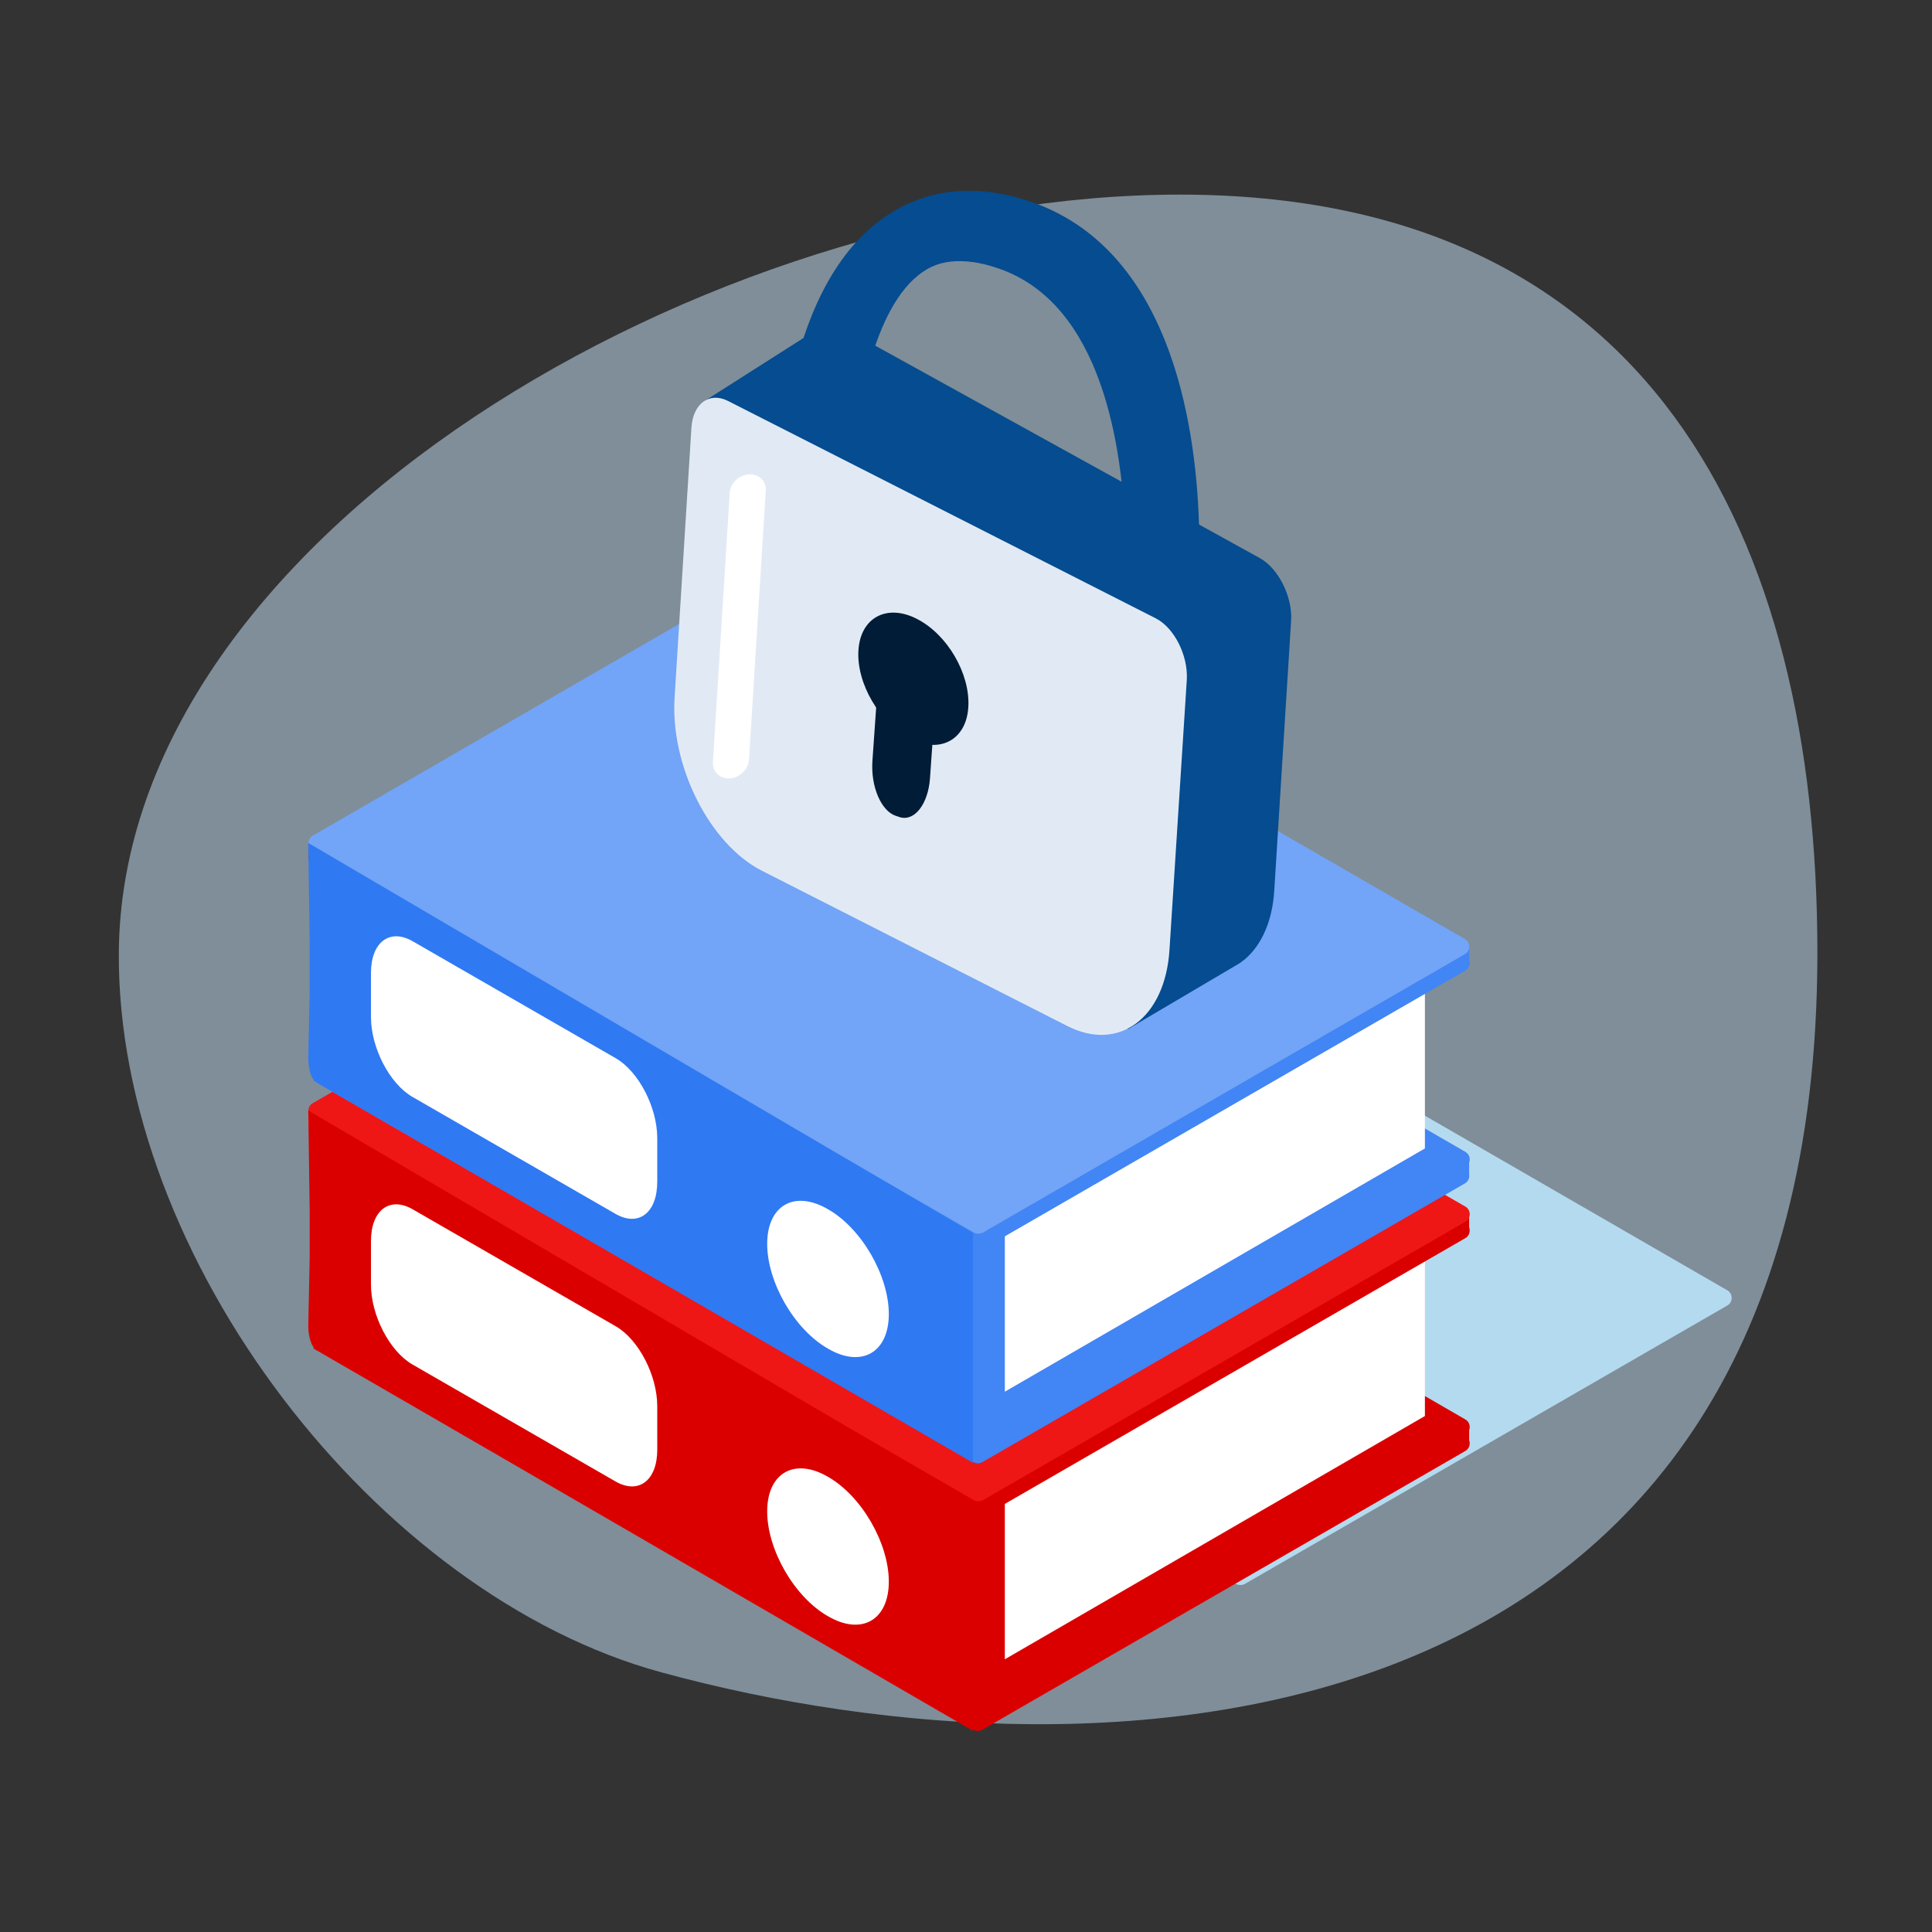 <svg version="1.1" id="Layer_1" xmlns="http://www.w3.org/2000/svg" x="0" y="0" viewBox="0 0 413 413" xml:space="preserve"><rect x="0" y="0" width="413" height="413" fill="#333333" stroke="none"/><style>.st2{fill:#db0000}.st3{fill:#dd4078}.st4{fill:#fff}.st7{fill:#4285f4}.st10{fill:#054c90}.st12{fill:#001c36}</style><path d="M388.5 203.7c0 170.5-150.4 180.2-247.1 153.8-61-16.6-116.4-88.7-116-153.8C26 114.2 152 41.6 252.2 41.6s136.3 72.6 136.3 162.1z" opacity=".5" fill="#cdebff"/><path d="M104 242.8l103-59.5c.6-.3 1.3-.3 1.9 0l18.6 10.7c.1 0 .3.1.4.2l141.3 81.6c1.3.7 1.3 2.6 0 3.3l-103.1 59.5c-.6.3-1.3.3-1.9 0l-18.6-10.7c-.1 0-.3-.1-.4-.2L104 246.1c-1.3-.7-1.3-2.5 0-3.3z" fill="#b4daef"/><path class="st2" d="M210.1 369.7l103.1-59.5c1.3-.7 1.3-2.6 0-3.3l-141.3-81.6c-.6-.3-1.3-.3-1.9 0L66.9 284.9c-1.3.7 12.2 0 0 3.3l141.3 81.6c.5.3 1.3.3 1.9-.1z"/><path transform="rotate(-180 311.977 306.81)" class="st2" d="M309.9 304.7h4.2v4.2h-4.2z"/><path transform="rotate(-180 68.116 283.469)" class="st3" d="M66.2 281.6H70v3.8h-3.8z"/><path class="st2" d="M210.1 366.2l103.1-59.5c1.3-.7 1.3-2.6 0-3.3l-141.3-81.6c-.6-.3-1.3-.3-1.9 0L66.9 281.4c.5.9 1 2.2 0 3.3l141.3 81.6c.5.3 1.3.3 1.9-.1z"/><path class="st4" d="M304.6 262.9v39.8l-89.8 52V315z"/><path class="st2" d="M210.1 324.2l103.1-59.5c1.3-.7 1.3-2.6 0-3.3l-141.3-81.6c-.6-.3-1.3-.3-1.9 0L66.9 239.3c1.4.8 2.5 2.6 0 3.3l141.3 81.6c.5.3 1.3.3 1.9 0z"/><path transform="rotate(-180 311.977 261.166)" class="st2" d="M309.9 259.3h4.2v3.7h-4.2z"/><path transform="rotate(-180 68.005 239.407)" fill="#dea749" d="M65.9 238h4.2v2.8h-4.2z"/><path d="M210.1 320.7l103.1-59.5c1.3-.7 1.3-2.6 0-3.3l-141.3-81.6c-.6-.3-1.3-.3-1.9 0L66.9 235.8c-1.3.7-1.3 2.6 0 3.3l141.3 81.6c.5.3 1.3.3 1.9 0z" fill="#ef1616"/><path class="st2" d="M208 320.8V370L67.7 288.6c-1.4-.8-1.8-3.5-1.8-5.2l.3-14.4v-10.3l-.3-21.3L208 320.8z"/><g><path class="st4" d="M190 338.1c0 8.2-5.8 11.6-13 7.4-7.2-4.1-13-14.2-13-22.4s5.8-11.6 13-7.4c7.2 4.1 13 14.2 13 22.4z"/></g><path class="st4" d="M131.6 316.7l-43.4-25c-4.9-2.8-8.9-10.5-8.9-17.1v-9.3c0-6.6 4-9.6 8.9-6.8l43.4 25c4.9 2.8 8.9 10.5 8.9 17.1v9.3c0 6.6-4 9.6-8.9 6.8z"/><g><path class="st7" d="M210.1 312.5l103-59.5c1.3-.7 1.3-2.6 0-3.3l-141.3-81.6c-.6-.3-1.3-.3-1.9 0l-103 59.6c-1.3.7 12.2 0 0 3.3l141.3 81.6c.5.3 1.3.3 1.9-.1z"/><path transform="rotate(-180 311.977 249.617)" class="st7" d="M309.9 247.5h4.2v4.2h-4.2z"/><path transform="rotate(-180 68.116 226.276)" class="st3" d="M66.2 224.4H70v3.8h-3.8z"/><path class="st7" d="M210.1 309l103.1-59.5c1.3-.7 1.3-2.6 0-3.3l-141.3-81.6c-.6-.3-1.3-.3-1.9 0L66.9 224.2c.5.9 1 2.2 0 3.3L208.1 309c.6.4 1.4.4 2 0z"/><path class="st4" d="M304.6 205.8v39.7l-89.8 52V257.8z"/><path class="st7" d="M210.1 267l103.1-59.5c1.3-.7 1.3-2.6 0-3.3l-141.3-81.6c-.6-.3-1.3-.3-1.9 0L66.9 182.1c1.4.8 2.5 2.6 0 3.3L208.1 267c.6.3 1.4.3 2 0z"/><path transform="rotate(-180 311.977 203.973)" class="st7" d="M309.9 202.1h4.2v3.7h-4.2z"/><path transform="rotate(-180 68.005 182.214)" class="st2" d="M65.9 180.8h4.2v2.8h-4.2z"/><path d="M210.1 263.5l103-59.5c1.3-.7 1.3-2.6 0-3.3l-141.3-81.6c-.6-.3-1.3-.3-1.9 0l-103 59.5c-1.3.7-1.3 2.6 0 3.3l141.3 81.6c.5.3 1.3.3 1.9 0z" fill="#72a4f7"/><path d="M208 263.6v49.1L67.7 231.4c-1.4-.8-1.8-3.5-1.8-5.2l.3-14.4v-10.3l-.3-21.3L208 263.6z" fill="#2f79f3"/><g><path class="st4" d="M190 280.9c0 8.2-5.8 11.6-13 7.4-7.2-4.1-13-14.2-13-22.4s5.8-11.6 13-7.4c7.2 4.1 13 14.2 13 22.4z"/></g><path class="st4" d="M131.6 259.5l-43.4-25c-4.9-2.8-8.9-10.5-8.9-17.1V208c0-6.6 4-9.6 8.9-6.8l43.4 25c4.9 2.8 8.9 10.5 8.9 17.1v9.3c0 6.7-4 9.7-8.9 6.9z"/></g><g><path class="st10" d="M269.3 119.3l-87.8-48.5c-2.4-1.3-5.6-3.4-7.1-1.8l-.2 1.7-23.4 14.9 15.6 22.6-1.4 22.9c-.9 14.6 7.6 31.7 18.9 38l39.7 21.9 17.5 29 23.9-14.1 1.2-.9.1-.1c3.4-3 5.7-8 6.1-14.6l3.6-57.7c.3-5-2.7-11.1-6.7-13.3z"/><path d="M228.1 219.3l-65.3-33.2c-11.1-5.7-19.5-22.3-18.6-36.9l3.6-57.7c.3-5.2 3.8-7.8 7.8-5.8l91.5 46.5c3.9 2 6.9 7.9 6.6 13.1L250 203c-.9 14.6-10.8 22-21.9 16.3z" fill="#e1eaf4"/><path class="st12" d="M183.5 139.1c.4-7.1 6.1-10.1 12.5-6.8 6.5 3.3 11.4 11.7 11 18.8-.4 7.1-6.1 10.1-12.5 6.8-6.5-3.4-11.4-11.8-11-18.8z"/><path class="st12" d="M194.1 137.2l.9.3c3.1 1 5.4 6.2 5 11.8l-1.2 17.1c-.4 5.5-3.3 9.2-6.4 8.3l-.9-.3c-3.1-1-5.4-6.2-5-11.8l1.2-17.1c.4-5.6 3.3-9.3 6.4-8.3z"/><path class="st10" d="M253.6 117.9c1.8-1.6 2.8-3.8 2.7-6-.7-22.3-6.6-59-36.3-68.9-14.4-4.8-24.6-.9-30.6 3.2-12 8.1-17.5 23.4-20 34.8-1.1 5.2 5 8.1 9.3 4.4l4.9-4.2c1.2-1 2-2.4 2.4-3.8 2.2-7.7 5.8-15.6 11.3-19.3 1.5-1 6.1-4.1 15.9-.8 22.5 7.5 26.8 38.5 27.4 57.5.2 5.9 7.4 8.2 12.2 3.9l.8-.8z"/><path class="st4" d="M156 166.4c-2.1.1-3.7-1.4-3.6-3.4l3.6-57.7c.1-2 1.9-3.7 4.1-3.9 2.1-.1 3.7 1.4 3.6 3.4l-3.6 57.7c-.2 2-2 3.8-4.1 3.9z"/></g></svg>